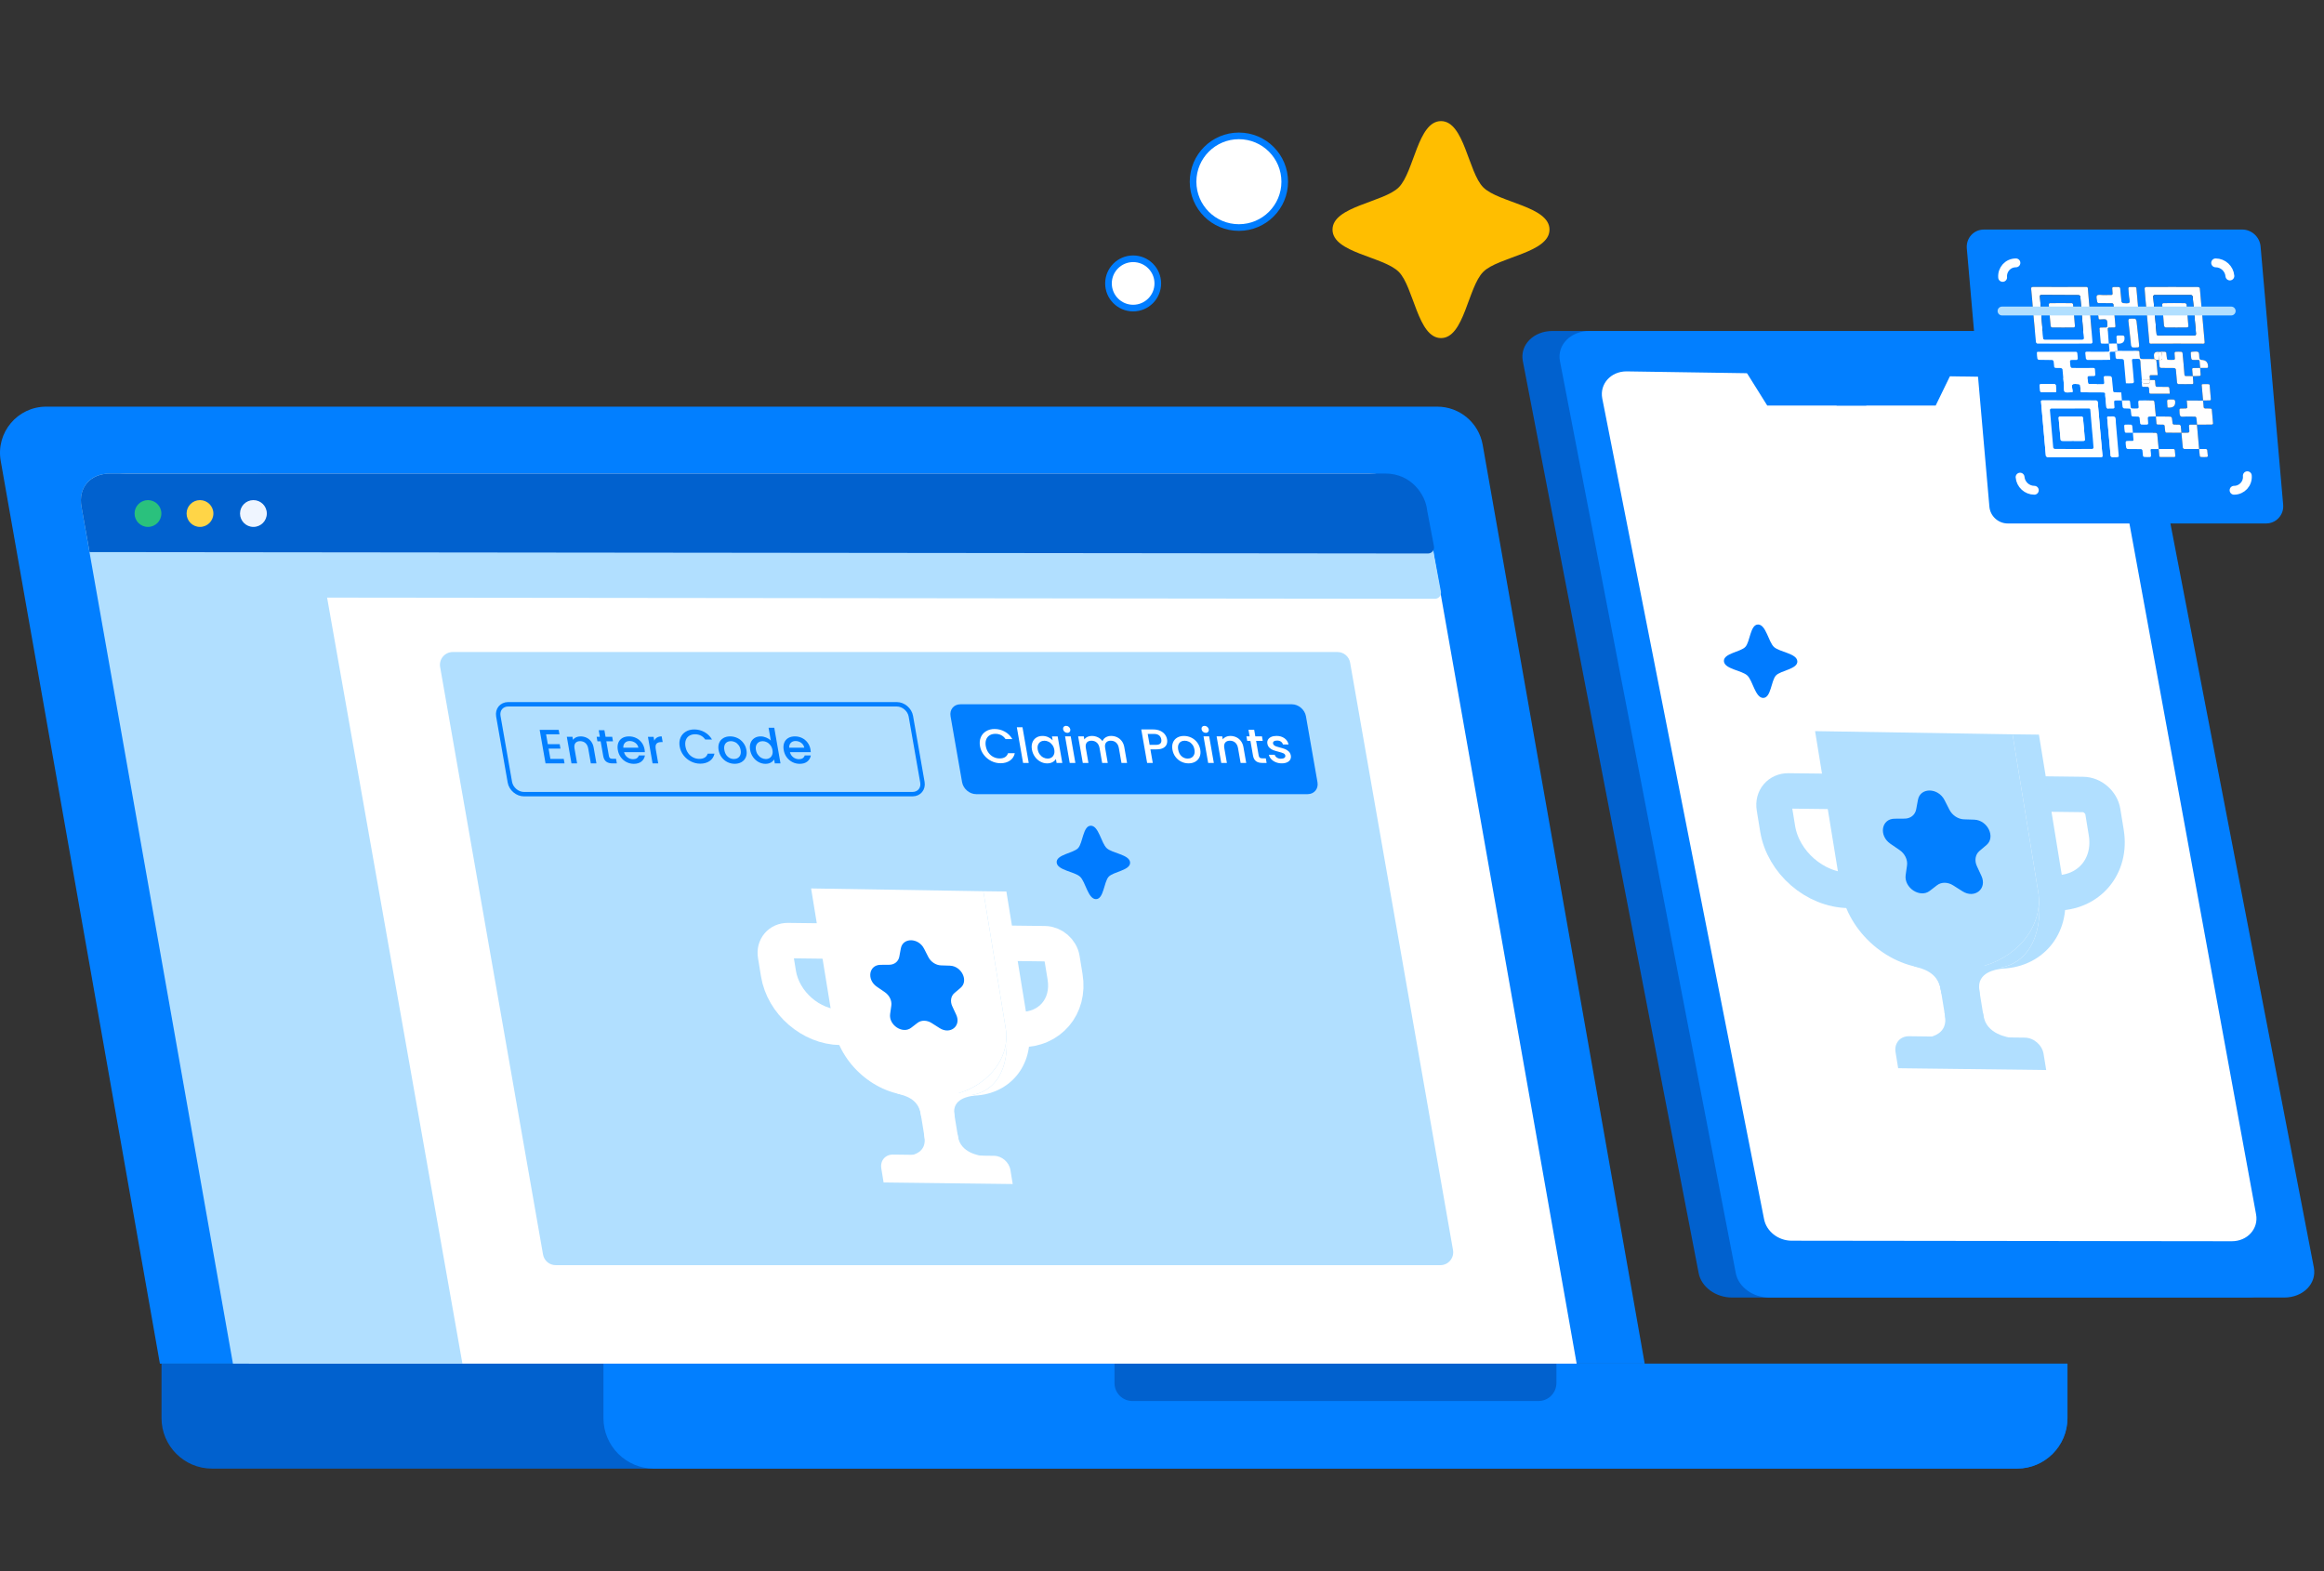 <?xml version="1.0" encoding="UTF-8"?>
<svg id="Layer_1" data-name="Layer 1" xmlns="http://www.w3.org/2000/svg" xmlns:xlink="http://www.w3.org/1999/xlink" viewBox="0 0 262.719 177.619">
  <rect x="0" y="0" width="262.719" height="177.619" fill="#333333" stroke="none"/>
  <defs>
    <style>
      .cls-1 {
        clip-path: url(#clippath);
      }

      .cls-2, .cls-3, .cls-4, .cls-5, .cls-6, .cls-7, .cls-8 {
        fill: none;
      }

      .cls-2, .cls-9, .cls-10, .cls-11, .cls-12, .cls-13, .cls-14, .cls-15, .cls-16, .cls-17 {
        stroke-width: 0px;
      }

      .cls-3 {
        stroke: #5a2f12;
        stroke-width: .1px;
      }

      .cls-3, .cls-4, .cls-5 {
        stroke-linecap: round;
      }

      .cls-3, .cls-4, .cls-5, .cls-6, .cls-7, .cls-18, .cls-8 {
        stroke-miterlimit: 10;
      }

      .cls-4, .cls-7 {
        stroke: #b1dfff;
      }

      .cls-5, .cls-6 {
        stroke: #fff;
      }

      .cls-6, .cls-7 {
        stroke-width: 4px;
      }

      .cls-18 {
        stroke: #007dff;
        stroke-width: .75px;
      }

      .cls-18, .cls-12 {
        fill: #fff;
      }

      .cls-9 {
        fill: #2ac17d;
      }

      .cls-10 {
        fill: #b1dfff;
      }

      .cls-11 {
        fill: #0161ce;
      }

      .cls-13 {
        fill: #eff5ff;
      }

      .cls-14 {
        fill: #ffbe00;
      }

      .cls-15 {
        fill: #ffd547;
      }

      .cls-16 {
        fill: #027fff;
      }

      .cls-17 {
        fill: #007bff;
      }

      .cls-8 {
        stroke: #027fff;
        stroke-width: .5px;
      }
    </style>
    <clipPath id="clippath">
      <rect class="cls-2" x="329.491" y="149.05" width="318.906" height="469.437"/>
    </clipPath>
    <clipPath id="clippath-1">
      <rect class="cls-2" x="405.691" y="38.294" width="13.422" height="17.896"/>
    </clipPath>
    <clipPath id="clippath-2">
      <rect class="cls-2" x="207.773" y="-159.28" width="474.151" height="474.151"/>
    </clipPath>
  </defs>
  <path class="cls-11" d="m23.97,154.16h204.04c3.151,0,5.71,2.559,5.71,5.71v6.154H18.26v-6.154c0-3.151,2.559-5.71,5.71-5.71Z" transform="translate(251.979 320.183) rotate(180)"/>
  <path class="cls-16" d="m73.928,154.16h154.082c3.151,0,5.71,2.559,5.71,5.71v6.154H68.218v-6.154c0-3.151,2.559-5.71,5.71-5.71Z" transform="translate(301.937 320.183) rotate(180)"/>
  <path class="cls-11" d="m128.022,154.159h45.893c1.122,0,2.033.911,2.033,2.033v2.19h-49.958v-2.19c0-1.122.911-2.033,2.033-2.033Z" transform="translate(301.937 312.542) rotate(-180)"/>
  <path class="cls-16" d="m18.077,154.16h167.85s-18.316-103.875-18.316-103.875c-.44-2.495-2.608-4.314-5.141-4.314H5.222c-3.246,0-5.705,2.93-5.141,6.127l17.996,102.062Z"/>
  <path class="cls-12" d="m178.235,154.16H28.154L11.034,57.317c-.403-2.188.954-3.784,3.22-3.784h140.602c2.902,0,6.037,2.571,6.553,5.375l16.826,95.252Z"/>
  <path class="cls-10" d="m52.275,154.16h-25.941L9.215,57.317c-.403-2.188.954-3.784,3.22-3.784h16.461c2.902,0,6.037,2.571,6.553,5.375l16.826,95.252Z"/>
  <path class="cls-10" d="m162.216,67.691l-149.457-.16-.898-5.096c-.403-2.188.954-3.784,3.22-3.784h142.378c2.902,0,4.489,2.396,4.664,4.141l.766,4.09c.079.421-.244.809-.672.809Z"/>
  <polygon class="cls-12" points="65.781 108.367 48.908 108.367 46.71 95.585 63.583 95.585 65.781 108.367"/>
  <polygon class="cls-12" points="68.528 124.704 51.655 124.704 49.457 111.922 66.33 111.922 68.528 124.704"/>
  <circle class="cls-12" cx="78.385" cy="121.537" r=".852"/>
  <circle class="cls-12" cx="96.695" cy="124.676" r=".852"/>
  <circle class="cls-12" cx="125.318" cy="121.909" r=".852"/>
  <path class="cls-11" d="m161.426,62.572l-151.301-.16-.91-5.096c-.408-2.188.966-3.784,3.259-3.784h144.135c2.938,0,4.545,2.396,4.721,4.141l.775,4.09c.08.421-.247.809-.68.809Z"/>
  <circle class="cls-15" cx="22.608" cy="58.052" r="1.515"/>
  <circle class="cls-9" cx="16.727" cy="58.052" r="1.515"/>
  <circle class="cls-13" cx="28.648" cy="58.052" r="1.515"/>
  <path class="cls-14" d="m158.124,21.179c1.74-1.74,2.145-7.488,4.776-7.488s3.076,5.788,4.776,7.488c1.74,1.74,7.488,2.145,7.488,4.776,0,2.631-5.788,3.076-7.488,4.776-1.74,1.74-2.145,7.488-4.776,7.488s-3.076-5.788-4.776-7.488c-1.74-1.74-7.488-2.145-7.488-4.776s5.788-3.076,7.488-4.776Z"/>
  <circle class="cls-18" cx="140.052" cy="20.542" r="5.181"/>
  <circle class="cls-18" cx="128.097" cy="32.041" r="2.787"/>
  <path class="cls-3" d="m231.214,31.811c-.315.193-1.269.097-1.585-.271"/>
  <g>
    <path class="cls-16" d="m209.812,80.506c.086,1.235,2.797,1.425,3.672,2.242.854.798,1.253,3.515,2.488,3.515s1.236-2.698,1.996-3.515c.742-.798,3.444-1.007,3.358-2.242s-2.797-1.425-3.672-2.242c-.854-.798-1.253-3.515-2.488-3.515s-1.236,2.698-1.996,3.515c-.742.798-3.444,1.007-3.358,2.242Z"/>
    <path class="cls-11" d="m195.803,146.684h58.225c2.139,0,3.696-1.585,3.345-3.404l-19.877-103.103c-.302-1.569-1.932-2.76-3.776-2.76h-58.225c-2.139,0-3.696,1.585-3.345,3.404l19.877,103.103c.302,1.569,1.932,2.76,3.776,2.76Z"/>
    <path class="cls-16" d="m200,146.684h58.225c2.139,0,3.696-1.585,3.345-3.404l-19.877-103.103c-.302-1.569-1.932-2.76-3.776-2.76h-58.225c-2.139,0-3.696,1.585-3.345,3.404l19.877,103.103c.302,1.569,1.932,2.76,3.776,2.76Z"/>
    <path class="cls-12" d="m202.541,140.259l49.76.06c1.762,0,3.038-1.415,2.74-3.039l-16.875-92.054c-.257-1.401-1.605-2.464-3.125-2.464l-51.175-.779c-1.762,0-3.038,1.415-2.74,3.039l18.29,92.773c.257,1.401,1.605,2.464,3.125,2.464Z"/>
    <polyline class="cls-10" points="218.906 108.868 220.364 117.822 224.716 117.875 223.22 108.685 218.906 108.868"/>
    <path class="cls-7" d="m232.316,100.942h0c3.817.046,6.409-3.004,5.789-6.813l-.387-2.377c-.172-1.058-1.171-1.925-2.231-1.938l-4.993-.061"/>
    <path class="cls-7" d="m208.989,100.658h0c-3.817-.046-7.415-3.172-8.035-6.981l-.387-2.377c-.172-1.058.547-1.905,1.607-1.892l4.993.061"/>
    <g>
      <path class="cls-10" d="m205.187,82.651l2.902,17.818c.803,4.932,5.462,8.98,10.405,9.04l3.34.041c.401.005,2.932-.009,3.236-.049l-2.182-.026c4.01-.483,7.742-3.764,7.603-7.89.001-.266-.05-.577-.093-.844l-2.887-17.729-22.323-.36h0Z"/>
      <path class="cls-10" d="m214.284,118.94l.296,1.818,16.735.203-.296-1.818c-.165-1.01-1.106-1.828-2.118-1.84l-13.091-.159c-1.012-.012-1.69.786-1.526,1.796h-0Z"/>
      <path class="cls-10" d="m222.887,109.473l2.182.026c4.127-.039,5.842-3.699,5.421-7.916.139,4.126-3.593,7.407-7.603,7.89Z"/>
      <path class="cls-10" d="m225.069,109.5l.801.01c4.943.06,8.299-3.89,7.496-8.822l-2.873-17.64-2.983-.036,2.887,17.729c.043.267.094.578.093.844.42,4.218-1.294,7.878-5.421,7.916h0Z"/>
    </g>
    <path class="cls-16" d="m219.822,90.451c-.727-1.427-2.741-1.452-3.004-.036l-.201,1.08c-.116.624-.633,1.042-1.296,1.048l-1.147.009c-1.502.012-1.813,1.916-.464,2.84l1.03.705c.595.407.931,1.098.842,1.731l-.154,1.095c-.202,1.435,1.62,2.636,2.717,1.792l.838-.645c.484-.372,1.209-.364,1.817.022l1.052.668c1.377.874,2.814-.287,2.143-1.733l-.512-1.103c-.296-.638-.184-1.323.281-1.717l.804-.683c1.053-.894.12-2.813-1.393-2.862l-1.155-.037c-.667-.022-1.323-.454-1.643-1.083l-.554-1.089h-0Z"/>
    <path class="cls-10" d="m217.51,109.444s1.55.371,1.891,2.466c.341,2.095.664-3.023.664-3.023l-2.556.558Z"/>
    <path class="cls-10" d="m226.255,109.506c-.537.09-2.837.361-2.496,2.456.341,2.095-1.654-3.051-1.654-3.051,0,0,4.845.479,4.15.595Z"/>
    <path class="cls-10" d="m216.448,109.258c.747.235,2.612.556,2.954,2.651.341,2.095.664-3.023.664-3.023,0,0-4.345.144-3.618.372Z"/>
    <path class="cls-10" d="m227.535,117.364c-.569-.103-2.967-.432-3.308-2.527s-.664,3.023-.664,3.023c0,0,4.707-.363,3.972-.497Z"/>
    <path class="cls-10" d="m217.769,117.374c.673-.217,2.441-.495,2.1-2.59-.341-2.095,1.654,3.051,1.654,3.051,0,0-4.409-.25-3.754-.462Z"/>
    <polygon class="cls-16" points="196.662 40.862 199.778 45.843 210.981 45.843 209.974 40.862 196.662 40.862"/>
    <polygon class="cls-16" points="221.243 40.862 218.823 45.843 207.621 45.843 207.931 40.862 221.243 40.862"/>
    <path class="cls-17" d="m194.882,74.749c.062.89,2.017,1.027,2.647,1.616.616.575.903,2.534,1.793,2.534s.891-1.945,1.439-2.534c.535-.575,2.483-.726,2.421-1.616-.062-.89-2.017-1.027-2.647-1.616-.616-.575-.903-2.534-1.793-2.534s-.891,1.945-1.439,2.534c-.535.575-2.483.726-2.421,1.616Z"/>
  </g>
  <g>
    <g>
      <path class="cls-16" d="m243.713,47.078c-.256.011-.523,0-.778.021-.053,0-.136.085-.134.139.007.213.036.427.044.64.002.043-.06.117-.103.117-.224.011-.437.021-.662,0-.053,0-.142-.085-.143-.128-.039-.213-.037-.438-.065-.651-.012-.043-.1-.117-.143-.117-.214-.021-.427,0-.652-.021-.043,0-.131-.075-.132-.117-.04-.224-.037-.438-.076-.651-.002-.043-.079-.117-.121-.117-.214-.021-.416,0-.62-.021-.064,0-.163-.096-.176-.16-.041-.245-.049-.491-.079-.736-.256,0-.513-.011-.768,0-.043,0-.115.075-.113.128-.003.213.037.438.044.662.002.043-.071.107-.103.117-.224.011-.459.011-.683,0-.043-.011-.131-.085-.133-.128-.05-.523-.089-1.035-.15-1.558-.002-.053-.101-.139-.154-.139-.811-.011-1.622-.011-2.433-.011-.128,0-.172-.043-.177-.171-.007-.203-.025-.416-.054-.63-.012-.043-.088-.085-.132-.117h-.011c-.245,0-.59-.085-.724.043-.114.107-.016.459.014.704.016.149-.026.181-.154.171-.257-.011-.574.075-.728-.053-.132-.107-.069-.459-.088-.694-.064-.619-.107-1.227-.171-1.846-.013-.053-.112-.139-.165-.149-.214-.011-.427,0-.641-.011-.043,0-.12-.075-.132-.117-.029-.213-.025-.427-.065-.63-.013-.064-.112-.149-.165-.149-.502-.011-1.003-.011-1.516-.021-.053,0-.142-.085-.154-.139-.04-.224-.048-.448-.055-.662-.012-.043.05-.107.092-.107h4.354c.032,0,.12.085.122.128.029.213.047.438.055.662.002.043-.071.117-.113.128-.213.011-.438-.011-.65.011-.043,0-.115.075-.113.117.007.213.015.427.054.63.013.053.112.149.155.149.811.011,1.612.011,2.412,0,.139,0,.194.043.198.181.007.203.035.406.042.598.002.053-.07.128-.123.139-.202.011-.416-.011-.629.011-.053,0-.125.075-.124.117.008.224.026.448.055.672.002.043.078.107.121.107.534.011,1.067.011,1.601,0,.043,0,.104-.075.103-.117-.008-.224-.048-.448-.055-.672-.002-.043.071-.107.103-.117.224-.011.437-.011.651.011.053,0,.153.096.165.149.05.512.089,1.035.15,1.547.002.043.079.117.132.117.257.021.524.021.78.021.021.299.053.608.075.918h.822c.032,0,.099.075.1.117.029.213.037.438.076.662.002.043.079.117.121.117.225.011.438.021.662,0,.043,0,.115-.075.113-.128-.007-.203-.046-.416-.043-.63-.002-.053.081-.139.134-.139.512-.011,1.024-.011,1.537,0,.053,0,.152.085.154.139.062.555.113,1.11.165,1.665Zm5.337-1.803c-.053-.598-.105-1.184-.158-1.771-.001-.032.051-.075.083-.075.245-.011.48-.011.715,0,.032,0,.098.053.099.085.051.544.102,1.088.142,1.633.002.043-.06.117-.103.117-.256.011-.522.011-.779.011Zm-11.61-10.116h1.558c-.019-.245-.039-.501-.069-.758-.012-.043-.101-.128-.154-.128-.523-.011-1.035,0-1.558-.011-.043,0-.131-.085-.133-.128-.03-.256-.149-.598-.025-.726.113-.139.468-.053.713-.053.309-.011.619,0,.928-.011.053,0,.125-.085.124-.128-.007-.213-.037-.438-.044-.651-.002-.043.06-.117.103-.117.224-.011.437-.011.662,0,.043,0,.131.085.133.128.06.512.089,1.014.149,1.526.013.053.112.149.166.16.245,0,.579.075.713-.043.113-.117-.005-.459-.025-.704-.021-.309-.064-.619-.075-.928-.002-.053.07-.139.123-.139.213-.011.448-.011.672,0,.032,0,.109.064.11.107.083.843.155,1.686.227,2.529.001.021-.019.053-.04.075-.01.011-.031.021-.042.021-.885.011-1.771,0-2.657,0h-.011l0.0.011c.052.576.115,1.152.156,1.729.001.032-.071.096-.125.096-.213.011-.427,0-.64.011-.042.011-.114.085-.113.128.03.566.082,1.12.123,1.686-.277,0-.544.011-.811,0-.032,0-.098-.064-.099-.096-.051-.544-.102-1.078-.142-1.622-.001-.032.071-.096.103-.096.224-.011.438,0,.65-.011.053,0,.136-.085.134-.139-.009-.245.044-.587-.1-.715-.133-.128-.461-.053-.706-.053-.149.011-.182-.032-.187-.171-.009-.245-.127-.576-.014-.715.041-.043.126-.064.222-.064Zm11.29,6.434c-.03-.245-.06-.491-.068-.736-.015-.139-.07-.181-.198-.171-.202.011-.405.011-.608,0-.043-.011-.131-.085-.133-.128-.04-.224-.058-.448-.066-.672-.002-.043.071-.117.113-.117.256,0,.584-.085.748.043.132.107.07.469.121.715.002.053.1.107.155.16h.043q.8,0,.775.811c.002.043-.061.096-.093.096-.266.011-.523,0-.79,0Zm-.363,6.413c-.02-.256-.04-.523-.081-.779-.002-.053-.09-.128-.133-.128-.321-.011-.641-.011-.961-.011-.245,0-.595.075-.695-.043-.144-.16-.102-.48-.122-.736-.002-.043.07-.128.124-.128.213-.011.427.011.64-.011.053,0,.125-.085.124-.128-.009-.256-.039-.512-.059-.768.619,0,1.227,0,1.846.011.02.267.039.512.07.779.001.032.089.107.132.107.214.011.438,0,.651.011.043,0,.131.075.132.117.051.533.101,1.056.14,1.579.002.043-.081.117-.124.117-.565.011-1.12.011-1.686.011Zm-5.698-12.847c-.094-.854-.166-1.697-.228-2.55-.002-.053.08-.16.133-.16,1.984-.011,3.969-.011,5.944,0,.053,0,.163.096.165.149.083.854.155,1.707.228,2.561.105,1.163.209,2.316.313,3.479.016.16-.014.213-.174.213-1.974-.011-3.938-.011-5.912,0-.128,0-.162-.043-.166-.171l-.266-3.041c-.016-.16-.033-.32-.038-.48Zm-4.268,3.681c.309,0,.608,0,.907-.011-.02-.256-.039-.512-.048-.768-.002-.043.07-.128.124-.128.213-.011.416-.011.63,0,.053,0,.141.075.143.117q.124.8-.655.8c-.064,0-.128-.011-.193-.021.031.277.062.555.082.832.768,0,1.526.011,2.294,0,.128,0,.172.043.177.171.007.203.025.406.053.608.012.043.101.128.154.139.491.011.992,0,1.484.011-.024-.064-.038-.171-.055-.352q-.038-.469.432-.469c.053,0,.096,0,.139.011h.011q.01-.011.021-.011c.224-.011.448-.011.662,0,.043,0,.131.075.132.117.029.224.037.438.076.662.002.053.079.128.133.128.214.021.438.011.662,0,.043,0,.104-.075.103-.117-.007-.213-.036-.427-.044-.651-.002-.043.07-.128.123-.139.213-.011.426-.011.651,0,.043.011.131.085.133.139.082.811.153,1.622.213,2.433.015.128.049.171.187.171.256-.011.513.011.758.011-.02-.267-.051-.533-.071-.811-.001-.032.06-.107.103-.107.266-.011.522-.011.8-.011.031.267.05.523.059.779.002.053-.07.128-.113.128-.255.021-.522.011-.778.021.02.256.05.523.059.79.002.043-.05.107-.092.107-.533.011-1.077.011-1.622,0-.032,0-.11-.085-.122-.128-.05-.512-.089-1.024-.139-1.537-.013-.053-.112-.139-.165-.149-.502-.011-1.003,0-1.505-.011-.064,0-.163-.085-.165-.139-.03-.256-.05-.512-.08-.768h-.064c-.107,0-.192,0-.257-.011.022.021.034.043.034.053.062.566.103,1.131.155,1.686-.277,0-.545-.011-.822,0-.032,0-.094.064-.092.107.016.149.032.299.037.438h.512c.021,0,.066.064.067.096.017.181.024.373.051.555.012.043.089.117.132.117.427.011.864,0,1.302.011.043,0,.109.064.121.107.029.224.037.438.055.662h.011l-.01.011-0-.011h-2.123c-.139,0-.193-.021-.198-.171.005-.16-.011-.331-.038-.491-.012-.043-.078-.107-.121-.107-.192-.011-.373,0-.555-.011-.032,0-.098-.043-.099-.075-.029-.224-.037-.459-.056-.683h.032c-.051-.555-.092-1.11-.143-1.654-.03-.245.023-.576-.11-.694s-.449-.021-.695-.043c-.15-.011-.169.053-.164.192.081.8.152,1.601.212,2.401.002.053-.08.149-.134.149-.255.021-.512.011-.768.011-.073-.864-.146-1.729-.229-2.593-.002-.053-.112-.139-.165-.149-.203-.021-.416,0-.619-.011-.053,0-.131-.085-.143-.128-.029-.235-.048-.459-.067-.694-.17.011-.331,0-.501.011-.042.011-.104.075-.103.107.009.267.04.533.049.8-.309,0-.608.011-.917.011h-1.675c-.054-.011-.142-.096-.155-.149-.028-.192-.035-.384-.063-.576-.016-.149.014-.203.174-.203.811.011,1.622.011,2.433,0,.043,0,.125-.085.124-.128-.02-.267-.051-.533-.07-.79Zm9.955,9.166c.085.918.171,1.835.245,2.753h.8c.043.011.12.075.121.117.029.224.048.448.066.672.002.043-.071.117-.113.117-.224.011-.448.011-.672,0-.043-.011-.12-.075-.121-.117-.041-.267-.05-.523-.081-.79h-1.686c-.054-.011-.153-.096-.155-.149-.062-.566-.103-1.12-.155-1.686-.566,0-1.131,0-1.708-.011-.043,0-.12-.075-.122-.128-.039-.213-.047-.438-.076-.662-.002-.043-.089-.107-.132-.117-.225-.011-.438,0-.662-.011-.043,0-.119-.053-.12-.085-.031-.277-.051-.544-.071-.822.555,0,1.109-.011,1.654.011.053,0,.153.096.165.149.039.203.036.416.075.619.002.053.09.128.133.128.214.011.427,0,.641.011.043.011.142.085.144.139.041.256.05.523.081.779h.384c.128,0,.256,0,.373-.011.064,0,.135-.096.134-.149.003-.213-.036-.427-.044-.64-.002-.043.071-.117.103-.117.266-.011.533,0,.8,0Zm-18.524-12.847c-.061-.822-.132-1.643-.214-2.476-.018-.203.045-.245.237-.245,1.996.011,3.98,0,5.976,0,.139,0,.182.032.198.181.061.843.144,1.697.216,2.54.017.171.033.331.05.501.078,1.014.177,2.017.255,3.03.002.053-.091.149-.134.149-2.038.011-4.065.011-6.104,0-.043,0-.153-.107-.155-.16-.105-1.174-.21-2.348-.325-3.521Zm-5.55-9.209c-1.163,0-2.036.971-1.943,2.123l2.554,29.205c.09,1.067,1.005,1.899,2.072,1.899h29.195c1.152,0,2.037-.96,1.943-2.113l-2.554-29.205c-.09-1.067-1.006-1.91-2.073-1.91h-29.195Zm6.357,18.289c-.029-.235-.048-.469-.067-.704-.002-.043.06-.107.103-.107.533-.011,1.067-.011,1.601,0,.043,0,.109.064.121.107.029.235.048.469.056.694.002.043-.06.107-.103.107-.266.011-.544.011-.811.011-.256,0-.512,0-.769-.011-.043,0-.13-.064-.131-.096Zm.095,1.184c-.015-.128.026-.16.154-.16,2.027,0,4.055,0,6.083.011.053,0,.163.096.165.149.099,1.014.178,2.038.266,3.052s.177,2.017.276,3.03c.004.128-.026.16-.154.16h-6.082c-.053,0-.163-.096-.165-.139-.188-2.038-.366-4.066-.543-6.104Zm7.48,1.846c-.016-.149.025-.203.186-.181.235.011.552-.075.685.053.132.107.079.438.109.672.107,1.227.214,2.454.32,3.671.016.149-.015.192-.164.181-.203-.011-.405.011-.608,0-.054-.011-.142-.085-.144-.139-.068-.715-.124-1.43-.192-2.145-.067-.704-.124-1.409-.191-2.113Zm1.985,1.547c-.04-.235-.059-.469-.067-.704-.002-.043.06-.107.103-.107.224-.011.448-.011.672,0,.043,0,.12.075.132.117.031.267.051.533.081.8h2.604c.043.011.142.096.144.149.062.566.114,1.131.166,1.686h1.707c.032,0,.109.075.11.107.029.235.048.459.067.694.001.032-.06.107-.103.107h-1.611c-.032,0-.098-.053-.099-.085-.031-.277-.051-.544-.071-.822h-.758c-.139-.011-.18.043-.154.181.028.203.046.406.043.608.002.043-.06.107-.092.117-.224.011-.448.011-.683-.011-.043,0-.131-.075-.132-.117-.029-.213-.036-.427-.065-.64-.013-.053-.101-.128-.143-.128-.513-.011-1.024,0-1.526-.011-.064-.011-.164-.107-.166-.16-.039-.203-.057-.416-.064-.619.009-.053.081-.128.124-.128.202-.021.405-.021.597-.011.15.011.18-.043.164-.181-.03-.245-.038-.491-.058-.736h-.811c-.043-.011-.109-.075-.11-.107Zm.716-9.764c-.107-.928-.214-1.857-.31-2.785-.003-.085.056-.224.109-.235.213-.021.437-.021.662,0,.043.011.133.149.147.235.059.459.107.928.155,1.387.048.469.107.939.145,1.398.013.075-.046.213-.089.213-.223.021-.447.021-.672,0-.043,0-.133-.139-.146-.213Zm4.118,7.011c-.02-.256-.05-.512-.048-.768-.002-.043.071-.117.124-.128.202-.011.416-.011.63,0,.043,0,.131.075.143.128q.124.79-.666.79c-.064,0-.128-.011-.182-.021Z"/>
      <path class="cls-12" d="m229.854,32.438c-.192,0-.255.043-.237.245.082.832.154,1.654.214,2.476h.907c-.04-.533-.08-1.067-.131-1.601-.016-.149.014-.213.163-.213,1.409.011,2.817.011,4.237.021.053,0,.164.107.166.171.04.544.091,1.088.131,1.622h.939c-.072-.843-.155-1.697-.216-2.54-.016-.149-.06-.181-.198-.181-1.995,0-3.98.011-5.976,0Z"/>
      <path class="cls-12" d="m230.738,35.159h-.907c.116,1.174.221,2.348.325,3.521.002.053.112.16.155.16,2.038.011,4.066.011,6.104,0,.043,0,.135-.096.134-.149-.078-1.014-.177-2.017-.255-3.03-.017-.171-.033-.331-.05-.501h-.939c.078,1.003.155,2.006.244,3.009.017.171-.035.213-.185.213h-4.204c-.128,0-.183-.043-.188-.192-.059-.779-.118-1.558-.188-2.326-.019-.235-.038-.469-.046-.704Z"/>
      <path class="cls-12" d="m230.355,39.769c-.043,0-.104.064-.092.107.007.213.015.438.055.662.013.053.101.139.154.139.513.011,1.014.011,1.516.021.053,0,.152.085.165.149.039.203.036.416.065.63.012.043.089.117.132.117.214.011.427,0,.641.011.054.011.153.096.165.149.064.619.107,1.227.171,1.846.019.235-.044.587.088.694.154.128.471.043.728.053.128.011.17-.021.154-.171-.03-.245-.128-.598-.014-.704.134-.128.479-.043.724-.043h.011c.044.032.12.075.132.117.029.213.047.427.054.63.004.128.049.171.177.171.811,0,1.622,0,2.433.011.053,0,.152.085.154.139.061.523.1,1.035.15,1.558.002.043.089.117.133.128.225.011.459.011.683,0,.032-.011.104-.075.103-.117-.008-.224-.048-.448-.044-.662-.002-.053.07-.128.113-.128.256-.011.512,0,.768,0-.021-.309-.054-.619-.075-.918-.256,0-.523,0-.78-.021-.053,0-.131-.075-.132-.117-.06-.512-.1-1.035-.15-1.547-.013-.053-.112-.149-.165-.149-.214-.021-.428-.021-.651-.011-.032.011-.104.075-.103.117.008.224.048.448.055.672.002.043-.06.117-.103.117-.533.011-1.067.011-1.601,0-.043,0-.12-.064-.121-.107-.029-.224-.048-.448-.055-.672-.002-.043.071-.117.124-.117.213-.021.427,0,.629-.011.053-.011.125-.085.123-.139-.007-.192-.035-.395-.042-.598-.005-.139-.06-.181-.198-.181-.8.011-1.6.011-2.412,0-.043,0-.142-.096-.155-.149-.039-.203-.046-.416-.054-.63-.002-.043.071-.117.113-.117.213-.021.438,0,.65-.011.042-.011.114-.085.113-.128-.008-.224-.026-.448-.055-.662-.002-.043-.09-.128-.122-.128h-4.354Z"/>
      <path class="cls-12" d="m230.571,43.536c.019.235.038.469.067.704.001.032.089.096.131.096.257.011.513.011.769.011.267,0,.544,0,.811-.011.043,0,.104-.064.103-.107-.008-.224-.027-.459-.056-.694-.012-.043-.078-.107-.121-.107-.534-.011-1.067-.011-1.601,0-.043,0-.104.064-.103.107Z"/>
      <path class="cls-12" d="m230.888,45.264c-.128,0-.17.032-.154.16.178,2.038.355,4.066.543,6.104.002.043.112.139.165.139h6.082c.128,0,.159-.032.154-.16-.099-1.014-.188-2.017-.276-3.03s-.167-2.038-.266-3.052c-.002-.053-.112-.149-.165-.149-2.028-.011-4.055-.011-6.083-.011Zm1.221,5.325c-.134-1.409-.259-2.828-.372-4.247-.002-.053.08-.149.134-.149,1.419-.011,2.827-.011,4.247-.011.128,0,.182.032.187.171.057.704.124,1.409.18,2.113.068.715.135,1.419.181,2.134.002.053-.08.149-.144.149-1.408.011-2.827.011-4.236,0-.064,0-.174-.107-.176-.16Z"/>
      <path class="cls-16" d="m230.771,33.345c-.149,0-.179.064-.163.213.051.533.09,1.067.131,1.601h.928c-.019-.245-.039-.501-.058-.758-.002-.043.07-.128.113-.128.832-.011,1.664-.011,2.486,0,.053,0,.141.075.143.128.03.245.05.501.069.758h.886c-.04-.533-.091-1.078-.131-1.622-.002-.064-.113-.171-.166-.171-1.42-.011-2.828-.011-4.237-.021Z"/>
      <path class="cls-16" d="m230.738,35.159c.008.235.027.469.046.704.07.768.129,1.547.188,2.326.005.149.06.192.188.192h4.204c.149,0,.201-.043.185-.213-.088-1.003-.166-2.006-.244-3.009h-.886c.052.576.104,1.152.146,1.729.002.043-.07.128-.124.128-.821.011-1.643.011-2.465,0-.053,0-.152-.085-.154-.139-.046-.416-.082-.832-.118-1.248-.016-.16-.032-.309-.038-.469h-.928Z"/>
      <path class="cls-16" d="m231.736,46.342c.114,1.419.238,2.838.372,4.247.002.053.112.16.176.16,1.409.011,2.828.011,4.236,0,.064,0,.146-.096.144-.149-.046-.715-.114-1.419-.181-2.134-.057-.704-.124-1.409-.18-2.113-.005-.139-.059-.171-.187-.171-1.419,0-2.828,0-4.247.011-.053,0-.135.096-.134.149Zm1.206,3.361c-.082-.822-.154-1.654-.225-2.486-.002-.043.07-.128.124-.128h2.497c.043,0,.131.085.133.128.082.832.154,1.675.215,2.508.012.043-.071.117-.113.117-.416.011-.832,0-1.248,0-.406,0-.821.011-1.238,0-.053,0-.142-.085-.144-.139Z"/>
      <path class="cls-12" d="m231.608,34.402c.02.256.039.512.058.758h2.753c-.02-.256-.039-.512-.069-.758-.002-.053-.09-.128-.143-.128-.822-.011-1.654-.011-2.486,0-.043,0-.114.085-.113.128Z"/>
      <path class="cls-12" d="m231.667,35.159c.006.16.021.309.038.469.036.416.072.832.118,1.248.002.053.101.139.154.139.822.011,1.644.011,2.465,0,.053,0,.125-.085.124-.128-.041-.576-.093-1.152-.146-1.729h-2.753Z"/>
      <path class="cls-12" d="m232.716,47.217c.072.832.143,1.665.225,2.486.002.053.09.139.144.139.416.011.832,0,1.238,0,.416,0,.833.011,1.248,0,.043,0,.125-.075.113-.117-.061-.832-.133-1.675-.215-2.508-.002-.043-.09-.128-.133-.128h-2.497c-.053,0-.125.085-.124.128Z"/>
      <path class="cls-12" d="m239.09,39.662h.299c-.02-.277-.051-.555-.082-.832-.298.011-.597.011-.907.011.02.256.05.523.07.79.002.043-.081.128-.124.128-.811.011-1.622.011-2.433,0-.16,0-.19.053-.174.203.028.192.035.384.063.576.013.053.101.139.155.149h1.675c.309,0,.608-.011.917-.011-.009-.267-.04-.533-.049-.8-.001-.032.061-.096.103-.107.17-.011.331,0,.501-.011-.001-.032-.013-.064-.014-.096Z"/>
      <path class="cls-12" d="m237.058,33.409c-.124.128-.005.469.025.726.002.043.09.128.133.128.523.011,1.035,0,1.558.011.053,0,.142.085.154.128.03.256.05.512.069.758h2.7c.021-.021.041-.053.04-.075-.072-.843-.144-1.686-.227-2.529-.002-.043-.078-.107-.11-.107-.225-.011-.459-.011-.672,0-.053,0-.125.085-.123.139.011.309.054.619.075.928.019.245.138.587.025.704-.135.117-.468.043-.713.043-.054-.011-.153-.107-.166-.16-.06-.512-.089-1.014-.149-1.526-.002-.043-.09-.128-.133-.128-.225-.011-.438-.011-.662,0-.043,0-.104.075-.103.117.007.213.037.438.044.651.002.043-.07.128-.124.128-.309.011-.619,0-.928.011-.245,0-.601-.085-.713.053Z"/>
      <path class="cls-12" d="m237.218,35.223c-.113.139.006.469.014.715.005.139.038.181.187.171.245,0,.574-.075.706.053.143.128.091.469.1.715.002.053-.081.139-.134.139-.213.011-.427,0-.65.011-.032,0-.104.064-.103.096.04.544.091,1.078.142,1.622.001.032.067.096.099.096.267.011.533,0,.811,0-.041-.566-.092-1.12-.123-1.686-.002-.043.071-.117.113-.128.213-.011.427,0,.64-.011.053,0,.126-.064.125-.096-.041-.576-.104-1.152-.156-1.729-.363,0-.715-.011-1.078,0-.139,0-.321-.032-.471-.032-.096,0-.181.021-.222.064Z"/>
      <path class="cls-14" d="m238.997,35.159h-1.558c.149,0,.332.032.471.032.362-.011.715,0,1.078,0l-0-.011h.011l-.001-.021Z"/>
      <path class="cls-12" d="m238.399,47.089c-.161-.021-.202.032-.186.181.067.704.124,1.409.191,2.113.068.715.124,1.43.192,2.145.002.053.09.128.144.139.203.011.405-.011.608,0,.15.011.18-.032.164-.181-.106-1.216-.213-2.444-.32-3.671-.029-.235.023-.566-.109-.672-.133-.128-.45-.043-.685-.053Z"/>
      <path class="cls-12" d="m239.09,39.662c.001.032.013.064.014.096h.171c.043,0,.116-.053.115-.075l-.001-.021h-.299Z"/>
      <path class="cls-12" d="m239.104,39.758c.019.235.037.459.067.694.012.043.09.128.143.128.203.011.416-.011.619.011.054.011.163.096.165.149.084.864.156,1.729.229,2.593.256,0,.513.011.768-.011.053,0,.135-.096.134-.149-.06-.8-.131-1.601-.212-2.401-.005-.139.014-.203.164-.192.246.021.563-.075.695.043s.08.448.11.694c.051.544.092,1.099.143,1.654.299,0,.608,0,.917-.011-.005-.139-.021-.288-.037-.438-.002-.043.06-.107.092-.107.277-.011.544,0,.822,0-.051-.555-.092-1.12-.155-1.686-0-.011-.012-.032-.034-.053-.096-.011-.14-.032-.174-.085h-.011c-.491-.011-.992,0-1.484-.011-.054-.011-.142-.096-.154-.139-.028-.203-.046-.406-.053-.608-.004-.128-.049-.171-.177-.171-.768.011-1.526,0-2.294,0l.001.021c.001.021-.072.075-.115.075h-.171Z"/>
      <path class="cls-12" d="m238.997,35.159l.001.021c.886,0,1.772.011,2.657,0,.011,0,.032-.011.042-.021h-2.7Z"/>
      <path class="cls-12" d="m239.258,38.062c.009.256.029.512.048.768.064.011.129.021.193.021q.779,0,.655-.8c-.002-.043-.089-.117-.143-.117-.214-.011-.416-.011-.63,0-.053,0-.125.085-.124.128Z"/>
      <path class="cls-12" d="m240.428,45.275h-.555c.03.245.038.491.079.736.013.064.112.16.176.16.203.021.406,0,.62.021.043,0,.12.075.121.117.039.213.036.427.076.651.002.043.089.117.132.117.225.021.438,0,.652.021.043,0,.131.075.143.117.029.213.026.438.065.651.002.043.09.128.143.128.225.021.438.011.662,0,.043,0,.104-.075.103-.117-.007-.213-.036-.427-.044-.64-.002-.053.081-.139.134-.139.255-.021.522-.011.778-.021-.051-.555-.103-1.11-.165-1.665-.002-.053-.101-.139-.154-.139-.513-.011-1.025-.011-1.537,0-.053,0-.136.085-.134.139-.003.213.036.427.043.63.002.053-.07.128-.113.128-.223.021-.437.011-.662,0-.043,0-.12-.075-.121-.117-.04-.224-.048-.448-.076-.662-.002-.043-.068-.117-.1-.117h-.267Z"/>
      <path class="cls-12" d="m240.132,48.113c.008.235.027.469.067.704.001.032.067.096.11.107h.811c-.031-.267-.051-.533-.081-.8-.012-.043-.089-.117-.132-.117-.225-.011-.449-.011-.672,0-.043,0-.104.064-.103.107Z"/>
      <path class="cls-12" d="m240.293,49.981c.007.203.025.416.064.619.002.053.101.149.166.16.502.011,1.014,0,1.526.011.043,0,.131.075.143.128.029.213.036.427.065.64.002.043.089.117.132.117.235.021.46.021.683.011.032-.011.093-.075.092-.117.004-.203-.014-.406-.043-.608-.026-.139.015-.192.154-.181h.758c-.051-.555-.103-1.12-.166-1.686-.002-.053-.101-.139-.144-.149h-2.604c.019.245.028.491.058.736.015.139-.015.192-.164.181-.192-.011-.395-.011-.597.011-.043,0-.115.075-.124.128Z"/>
      <path class="cls-12" d="m240.605,36.269c.096.928.203,1.857.31,2.785.013.075.103.213.146.213.225.021.449.021.672,0,.043,0,.102-.139.089-.213-.037-.459-.096-.928-.145-1.398-.048-.459-.096-.928-.155-1.387-.014-.085-.104-.224-.147-.235-.225-.021-.449-.021-.662,0-.053.011-.112.149-.109.235Z"/>
      <path class="cls-12" d="m242.129,42.97h-.032c.018.224.027.459.056.683.001.032.067.075.099.075.182.011.363,0,.555.011.043,0,.109.064.121.107.027.16.043.331.038.491.005.149.059.171.198.171h2.123c-.018-.224-.026-.438-.055-.662-.012-.043-.078-.107-.121-.107-.438-.011-.875,0-1.302-.011-.043,0-.12-.075-.132-.117-.028-.181-.034-.373-.051-.555-.001-.032-.046-.096-.067-.096h-.512c.014.085.016.16.019.235.002.053-.07.128-.113.128-.213.011-.437.011-.662,0-.043,0-.131-.085-.143-.128-.003-.075-.016-.149-.018-.224Z"/>
      <path class="cls-12" d="m242.129,42.97c.003.075.016.149.018.224.012.043.101.128.143.128.225.011.449.011.662,0,.043,0,.115-.075.113-.128-.003-.075-.005-.149-.019-.235-.309.011-.619.011-.917.011Z"/>
      <path class="cls-12" d="m242.44,32.609c.062.854.134,1.697.228,2.55h.896c-.062-.555-.103-1.11-.154-1.665-.002-.043.081-.139.134-.139h4.162c.053,0,.164.107.166.16.051.544.102,1.099.153,1.643h.886c-.072-.854-.145-1.707-.228-2.561-.002-.053-.112-.149-.165-.149-1.974-.011-3.959-.011-5.944,0-.053,0-.135.107-.133.16Z"/>
      <path class="cls-12" d="m242.668,35.159c.006.16.022.32.038.48l.266,3.041c.004.128.038.171.166.171,1.974-.011,3.937-.011,5.912,0,.16,0,.19-.053.174-.213-.105-1.163-.209-2.316-.313-3.479h-.886c.073.875.157,1.739.229,2.604.002.053-.09.16-.133.16-1.397.011-2.785.011-4.183,0-.043,0-.142-.096-.144-.139-.084-.875-.157-1.75-.23-2.625h-.896Z"/>
      <path class="cls-12" d="m243.713,47.089c.02.277.04.544.071.822.001.032.078.085.12.085.225.011.438,0,.662.011.043.011.131.075.132.117.029.224.037.448.076.662.002.053.079.128.122.128.577.011,1.142.011,1.708.011-.03-.256-.04-.523-.081-.779-.002-.053-.101-.128-.144-.139-.214-.011-.427,0-.641-.011-.043,0-.131-.075-.133-.128-.039-.203-.036-.416-.075-.619-.013-.053-.112-.149-.165-.149-.545-.021-1.099-.011-1.654-.011Z"/>
      <path class="cls-12" d="m243.928,39.769q-.469,0-.432.469c.017.181.031.288.055.352h.053c.032,0,.098.043.131.085.064.011.15.011.257.011h.064l-.06-.8c-.001-.032.029-.085.071-.107-.043-.011-.086-.011-.139-.011Z"/>
      <path class="cls-12" d="m243.604,40.59h-.043c.034.053.077.075.174.085-.034-.043-.099-.085-.131-.085Z"/>
      <path class="cls-16" d="m243.41,33.495c.051.555.092,1.11.154,1.665h.928c-.03-.245-.05-.501-.069-.747-.002-.053.081-.139.134-.139.405-.011.821-.011,1.237-.011s.822,0,1.238.011c.043,0,.131.085.143.128.02.256.039.501.069.758h.779c-.051-.544-.102-1.099-.153-1.643-.002-.053-.112-.16-.166-.16h-4.162c-.053,0-.135.096-.134.139Z"/>
      <path class="cls-12" d="m244.033,50.76c.02.277.04.544.071.822.001.032.067.085.099.085h1.611c.043,0,.104-.075.103-.107-.019-.235-.037-.459-.067-.694-.001-.032-.078-.107-.11-.107h-1.707Z"/>
      <path class="cls-16" d="m243.564,35.159c.073.875.146,1.75.23,2.625.002.043.101.139.144.139,1.398.011,2.785.011,4.183,0,.043,0,.135-.107.133-.16-.073-.864-.156-1.729-.229-2.604h-.779c.041.576.093,1.152.145,1.718.002.053-.081.139-.134.139-.811.011-1.632.011-2.454,0-.053,0-.153-.096-.165-.149-.052-.576-.104-1.142-.145-1.707h-.928Z"/>
      <path class="cls-12" d="m243.996,39.886l.06.8c.406,0,.405-.021.368-.469-.035-.395-.037-.438-.346-.438h-.011c-.042.021-.072.075-.071.107Z"/>
      <path class="cls-12" d="m244.056,40.687c.03.256.05.512.08.768.002.053.101.139.165.139.502.011,1.003,0,1.505.011.054.011.153.096.165.149.05.512.089,1.024.139,1.537.012.043.09.128.122.128.545.011,1.089.011,1.622,0,.043,0,.094-.064.092-.107-.009-.267-.04-.533-.059-.79-.245,0-.502-.021-.758-.011-.139,0-.172-.043-.187-.171-.06-.811-.131-1.622-.213-2.433-.002-.053-.09-.128-.133-.139-.225-.011-.438-.011-.651,0-.053.011-.125.096-.123.139.008.224.037.438.044.651.002.043-.06.117-.103.117-.224.011-.447.021-.662,0-.053,0-.131-.075-.133-.128-.04-.224-.047-.438-.076-.662-.002-.043-.089-.117-.132-.117-.214-.011-.438-.011-.662,0q-.011,0-.021.011c.309,0,.311.043.346.438.037.448.038.469-.368.469Z"/>
      <path class="cls-12" d="m244.424,34.412c.019.245.039.501.069.747h2.753c-.03-.256-.05-.501-.069-.758-.012-.043-.101-.128-.143-.128-.416-.011-.822-.011-1.238-.011s-.832,0-1.237.011c-.053,0-.136.085-.134.139Z"/>
      <path class="cls-12" d="m244.493,35.159c.041.566.093,1.131.145,1.707.013.053.112.149.165.149.822.011,1.644.011,2.454,0,.053,0,.136-.085.134-.139-.052-.566-.104-1.142-.145-1.718h-2.753Z"/>
      <path class="cls-12" d="m244.985,45.296c-.002.256.029.512.048.768.054.011.118.021.182.021q.79,0,.666-.79c-.013-.053-.101-.128-.143-.128-.214-.011-.427-.011-.63,0-.053.011-.125.085-.124.128Z"/>
      <polygon class="cls-12" points="245.288 44.507 245.288 44.517 245.298 44.507 245.288 44.507"/>
      <path class="cls-12" d="m246.375,46.31c.02.256-.023.576.122.736.1.117.45.043.695.043.32,0,.64,0,.961.011.043,0,.131.075.133.128.041.256.061.523.081.779.566,0,1.12,0,1.686-.011.043,0,.125-.075.124-.117-.04-.523-.09-1.046-.14-1.579-.002-.043-.089-.117-.132-.117-.214-.011-.438,0-.651-.011-.043,0-.131-.075-.132-.107-.031-.267-.05-.512-.07-.779-.619-.011-1.228-.011-1.846-.011.02.256.05.512.059.768.002.043-.07.128-.124.128-.213.021-.427,0-.64.011-.053,0-.125.085-.124.128Z"/>
      <path class="cls-12" d="m246.989,48.924h-.384c.052.566.092,1.12.155,1.686.002.053.101.139.155.149h1.686c-.075-.918-.16-1.835-.245-2.753-.267,0-.534-.011-.8,0-.032,0-.104.075-.103.117.007.213.047.427.044.64.002.053-.07.149-.134.149-.117.011-.245.011-.373.011Z"/>
      <path class="cls-12" d="m247.656,39.886c.008.224.026.448.066.672.002.043.089.117.133.128.203.011.406.011.608,0,.128-.011.182.032.198.171.009.245.038.491.068.736.267,0,.523.011.79,0,.032,0,.094-.053.093-.096q.025-.811-.775-.811h-.043c-.055-.053-.153-.107-.155-.16-.051-.245.011-.608-.121-.715-.165-.128-.492-.043-.748-.043-.043,0-.115.075-.113.117Z"/>
      <path class="cls-12" d="m247.815,41.711c.02.277.051.544.071.811.256-.011.523,0,.778-.021.043,0,.115-.075.113-.128-.009-.256-.029-.512-.059-.779-.277,0-.533,0-.8.011-.043,0-.104.075-.103.107Z"/>
      <path class="cls-12" d="m249.4,50.76h-.8c.031.267.04.523.081.79.002.043.078.107.121.117.225.011.449.011.672,0,.043,0,.115-.075.113-.117-.018-.224-.037-.448-.066-.672-.002-.043-.078-.107-.121-.117Z"/>
      <path class="cls-12" d="m248.892,43.504c.052.587.105,1.174.158,1.771.256,0,.523,0,.779-.011.043,0,.104-.075.103-.117-.04-.544-.091-1.088-.142-1.633-.001-.032-.067-.085-.099-.085-.235-.011-.47-.011-.715,0-.032,0-.084.043-.083.075Z"/>
    </g>
    <g>
      <polyline class="cls-4" points="252.229 35.159 248.91 35.159 248.025 35.159 247.246 35.159 244.493 35.159 243.564 35.159 242.668 35.159 241.697 35.159 238.997 35.159 237.439 35.159 236.244 35.159 235.305 35.159 234.42 35.159 231.667 35.159 230.738 35.159 229.831 35.159 226.321 35.159"/>
      <path class="cls-5" d="m227.892,29.717c-.896,0-1.575.747-1.501,1.643"/>
      <path class="cls-5" d="m252.08,31.2c-.072-.832-.777-1.483-1.61-1.483"/>
      <path class="cls-5" d="m252.551,55.423c.886,0,1.575-.747,1.501-1.643"/>
      <path class="cls-5" d="m228.362,53.939c.072.832.777,1.483,1.61,1.483"/>
    </g>
  </g>
  <path class="cls-10" d="m162.826,143.023H62.818c-.705,0-1.309-.507-1.43-1.202l-11.632-66.409c-.156-.889.528-1.703,1.43-1.703h100.009c.705,0,1.309.507,1.43,1.202l11.632,66.409c.156.889-.528,1.703-1.43,1.703Z"/>
  <g>
    <polyline class="cls-12" points="103.66 123.304 104.932 131.114 108.728 131.16 107.422 123.144 103.66 123.304"/>
    <path class="cls-6" d="m115.356,116.39h0c3.33.041,5.59-2.62,5.049-5.943l-.338-2.074c-.15-.922-1.022-1.679-1.946-1.691l-4.355-.053"/>
    <path class="cls-6" d="m95.01,116.143h0c-3.33-.041-6.468-2.767-7.009-6.089l-.338-2.074c-.15-.922.477-1.661,1.402-1.65l4.355.053"/>
    <g>
      <path class="cls-12" d="m91.693,100.436l2.531,15.542c.701,4.302,4.764,7.833,9.075,7.885l2.913.035c.349.004,2.557-.008,2.823-.043l-1.903-.023c3.498-.422,6.753-3.283,6.632-6.882.001-.232-.043-.503-.081-.736l-2.518-15.464-19.471-.314h0Z"/>
      <path class="cls-12" d="m99.628,132.089l.258,1.586,14.597.177-.258-1.586c-.143-.881-.965-1.594-1.847-1.605l-11.419-.139c-.883-.011-1.474.685-1.331,1.566h-0Z"/>
      <path class="cls-12" d="m107.132,123.832l1.903.023c3.599-.034,5.095-3.226,4.729-6.905.121,3.599-3.134,6.46-6.632,6.882Z"/>
      <path class="cls-12" d="m109.036,123.855l.699.009c4.311.052,7.239-3.393,6.538-7.695l-2.506-15.387-2.602-.032,2.518,15.464c.038.233.082.504.081.736.366,3.679-1.129,6.872-4.729,6.905h0Z"/>
    </g>
    <path class="cls-16" d="m104.458,107.24c-.634-1.245-2.391-1.266-2.62-.032l-.175.942c-.101.545-.552.909-1.131.914l-1.0.008c-1.31.011-1.582,1.671-.405,2.477l.899.615c.519.355.812.958.735,1.51l-.135.955c-.176,1.251,1.413,2.299,2.37,1.563l.731-.562c.422-.325,1.055-.317,1.585.019l.917.582c1.201.763,2.455-.25,1.87-1.511l-.447-.962c-.258-.556-.161-1.154.245-1.498l.702-.596c.919-.78.104-2.454-1.215-2.497l-1.007-.033c-.582-.019-1.154-.396-1.433-.945l-.484-.95h-0Z"/>
    <path class="cls-12" d="m110.07,123.861c-.469.079-2.475.315-2.178,2.142.298,1.827-1.442-2.662-1.442-2.662,0,0,4.226.418,3.62.519Z"/>
    <path class="cls-12" d="m101.516,123.644c.651.205,2.279.485,2.576,2.313.298,1.827.58-2.637.58-2.637,0,0-3.79.125-3.156.325Z"/>
    <path class="cls-12" d="m111.186,130.715c-.496-.09-2.588-.377-2.885-2.204s-.58,2.637-.58,2.637c0,0,4.106-.316,3.465-.433Z"/>
    <path class="cls-12" d="m102.668,130.724c.587-.19,2.129-.432,1.832-2.259s1.442,2.662,1.442,2.662c0,0-3.846-.218-3.274-.403Z"/>
  </g>
  <path class="cls-17" d="m119.453,97.496c.062.89,2.017,1.027,2.647,1.616.616.575.903,2.534,1.793,2.534s.891-1.945,1.439-2.534c.535-.575,2.483-.726,2.421-1.616-.062-.89-2.017-1.027-2.647-1.616-.616-.575-.903-2.534-1.793-2.534s-.891,1.945-1.439,2.534c-.535.575-2.483.726-2.421,1.616Z"/>
  <path class="cls-8" d="m103.16,89.777h-43.933c-.746,0-1.456-.605-1.587-1.35l-1.305-7.459c-.131-.746.368-1.35,1.114-1.35h43.933c.746,0,1.456.605,1.587,1.35l1.305,7.459c.131.746-.368,1.35-1.114,1.35Z"/>
  <g>
    <path class="cls-16" d="m61.733,83.013l.194,1.11h1.344l.088.507h-1.343l.203,1.16h1.511l.089.508h-2.149l-.663-3.792h2.149l.089.507h-1.512Z"/>
    <path class="cls-16" d="m66.304,83.394c.209.098.385.243.526.435.142.193.237.425.284.697l.31,1.772h-.633l-.293-1.678c-.048-.27-.153-.476-.316-.619-.162-.143-.364-.215-.603-.215-.239,0-.416.072-.53.215-.115.144-.149.35-.102.619l.293,1.678h-.638l-.525-3.003h.638l.06.344c.083-.123.199-.22.35-.289s.316-.103.499-.103c.243,0,.469.049.679.147Z"/>
    <path class="cls-16" d="m68.544,83.802l.291,1.662c.019.113.06.194.124.243.062.048.159.073.289.073h.393l.091.518h-.504c-.288,0-.519-.065-.695-.196s-.29-.344-.341-.638l-.291-1.662h-.364l-.088-.507h.363l-.13-.745h.644l.131.745h.75l.088.507h-.75Z"/>
    <path class="cls-16" d="m72.901,85.028h-2.356c.06.241.185.434.375.578.19.145.404.218.643.218.344,0,.561-.14.654-.42h.689c-.045.276-.174.503-.388.679s-.502.265-.863.265c-.295,0-.57-.065-.826-.193s-.471-.31-.644-.545c-.174-.234-.287-.506-.342-.815-.054-.309-.037-.58.051-.815s.237-.415.448-.542.468-.191.769-.191c.291,0,.561.062.811.185.249.123.456.298.622.52.166.224.274.48.325.77.021.112.03.215.031.305Zm-.731-.501c-.044-.228-.159-.411-.349-.55-.188-.138-.403-.207-.645-.207-.221,0-.398.068-.53.205-.133.136-.193.32-.184.552h1.708Z"/>
    <path class="cls-16" d="m74.271,83.375c.14-.086.316-.129.529-.129l.112.644h-.162c-.25,0-.429.061-.536.185-.106.124-.134.338-.08.644l.276,1.58h-.639l-.525-3.003h.639l.076.436c.066-.152.17-.272.31-.356Z"/>
    <path class="cls-16" d="m76.924,83.4c.126-.295.326-.524.602-.69s.594-.248.955-.248c.415,0,.801.1,1.158.298.356.197.641.477.85.842h-.767c-.136-.2-.302-.35-.498-.448-.196-.098-.412-.146-.647-.146-.257,0-.477.057-.659.169-.182.112-.31.274-.388.485-.077.21-.091.455-.042.734.049.28.148.525.299.736.15.21.337.373.559.487s.461.171.719.171c.235,0,.434-.049.596-.146.162-.099.275-.246.342-.446h.767c-.082.363-.268.643-.556.839-.289.196-.64.294-1.055.294-.365,0-.714-.083-1.045-.248s-.611-.395-.84-.689c-.229-.295-.376-.627-.44-.998-.065-.37-.034-.702.092-.996Z"/>
    <path class="cls-16" d="m82.228,86.153c-.257-.129-.474-.31-.649-.545-.175-.234-.29-.506-.344-.815-.053-.305-.031-.575.065-.811s.254-.418.47-.545c.217-.127.472-.191.767-.191s.573.065.835.191c.261.127.481.309.66.545.18.236.296.507.35.811.053.305.029.575-.071.811s-.262.419-.483.548-.48.193-.775.193c-.291,0-.565-.065-.823-.193Zm1.171-.461c.131-.076.228-.19.29-.343s.075-.338.037-.556c-.038-.219-.113-.402-.226-.553-.112-.151-.246-.265-.401-.341-.154-.076-.315-.114-.478-.114s-.31.038-.436.114-.218.19-.273.341c-.056.15-.065.334-.026.553.057.323.185.573.386.749.2.177.43.264.688.264.164,0,.311-.037.441-.114Z"/>
    <path class="cls-16" d="m84.852,83.983c.088-.233.232-.413.432-.542s.435-.194.707-.194c.202,0,.408.043.619.129.211.085.387.198.527.341l-.254-1.45h.644l.706,4.032h-.644l-.079-.452c-.079.144-.203.265-.371.359-.169.095-.372.142-.611.142-.269,0-.525-.066-.77-.199s-.453-.317-.623-.555c-.171-.239-.282-.509-.335-.81-.053-.302-.035-.568.053-.801Zm2.247.272c-.113-.151-.248-.268-.404-.348s-.316-.12-.48-.12-.31.039-.439.117-.223.192-.284.343-.073.329-.037.537c.036.207.111.389.227.545.114.155.251.274.409.356s.317.122.477.122c.164,0,.31-.039.439-.119s.222-.197.282-.352c.061-.154.073-.335.037-.542s-.111-.387-.227-.54Z"/>
    <path class="cls-16" d="m91.654,85.028h-2.356c.06.241.185.434.375.578.19.145.404.218.643.218.344,0,.561-.14.654-.42h.69c-.046.276-.175.503-.389.679s-.502.265-.863.265c-.295,0-.57-.065-.826-.193s-.471-.31-.644-.545c-.174-.234-.288-.506-.342-.815s-.037-.58.051-.815.237-.415.448-.542.468-.191.769-.191c.291,0,.561.062.811.185.249.123.456.298.622.52.166.224.274.48.326.77.019.112.029.215.03.305Zm-.731-.501c-.043-.228-.16-.411-.349-.55-.188-.138-.403-.207-.645-.207-.221,0-.398.068-.53.205-.133.136-.193.32-.184.552h1.708Z"/>
  </g>
  <path class="cls-16" d="m147.822,89.777h-37.475c-.746,0-1.456-.605-1.587-1.35l-1.305-7.459c-.131-.746.368-1.35,1.114-1.35h37.475c.746,0,1.456.605,1.587,1.35l1.305,7.459c.131.746-.368,1.35-1.114,1.35Z"/>
  <g>
    <path class="cls-12" d="m110.874,83.349c.126-.294.326-.523.602-.689s.594-.248.956-.248c.415,0,.8.099,1.157.297.357.197.641.478.85.842h-.766c-.137-.2-.303-.349-.499-.447-.196-.098-.411-.146-.647-.146-.257,0-.477.057-.658.169s-.311.274-.389.484c-.076.211-.091.456-.042.735.05.28.149.525.3.735.15.211.337.374.559.488s.461.171.718.171c.235,0,.435-.049.597-.146.161-.099.275-.247.342-.447h.766c-.081.364-.267.643-.556.839-.288.196-.64.295-1.054.295-.365,0-.714-.083-1.045-.248s-.611-.395-.84-.69c-.23-.294-.376-.626-.441-.997-.065-.37-.033-.702.092-.997Z"/>
    <path class="cls-12" d="m115.588,82.216l.706,4.031h-.639l-.705-4.031h.638Z"/>
    <path class="cls-12" d="m116.709,83.932c.088-.232.231-.412.431-.541.2-.129.434-.194.703-.194.242,0,.462.047.659.14.197.092.362.207.495.346l-.077-.436h.644l.525,3.002h-.644l-.078-.446c-.083.142-.21.26-.38.354-.17.094-.375.142-.613.142-.266,0-.519-.066-.763-.199s-.451-.317-.621-.556-.282-.508-.335-.809c-.053-.302-.035-.568.054-.802Zm2.247.273c-.114-.152-.249-.269-.405-.348-.155-.08-.315-.121-.479-.121s-.31.04-.439.118c-.128.077-.224.192-.284.343-.061.15-.074.329-.038.537.036.207.112.389.227.544.115.156.252.275.41.357.157.082.316.122.477.122.164,0,.31-.039.438-.119.129-.08.223-.197.283-.352.06-.153.073-.334.037-.541s-.111-.387-.227-.54Z"/>
    <path class="cls-12" d="m120.348,82.734c-.092-.076-.147-.17-.167-.283-.019-.112.003-.207.068-.283.065-.076.154-.114.271-.114.112,0,.214.038.306.114s.147.171.167.283c.019.113-.003.207-.067.283-.065.076-.154.114-.266.114-.116,0-.22-.038-.311-.114Zm.694.512l.525,3.002h-.639l-.525-3.002h.639Z"/>
    <path class="cls-12" d="m126.284,83.344c.209.098.386.243.529.435.144.193.24.425.287.697l.31,1.77h-.633l-.293-1.678c-.048-.269-.153-.475-.315-.618-.163-.144-.364-.216-.604-.216s-.415.072-.53.216-.149.35-.102.618l.293,1.678h-.632l-.294-1.678c-.047-.269-.152-.475-.315-.618s-.364-.216-.604-.216c-.238,0-.415.072-.53.216s-.148.35-.102.618l.294,1.678h-.639l-.525-3.002h.639l.06.344c.083-.123.199-.22.348-.289.147-.069.314-.103.496-.103.246,0,.476.051.688.152.212.102.387.25.525.442.061-.183.182-.326.36-.434.18-.107.383-.161.61-.161.242,0,.469.049.678.147Z"/>
    <path class="cls-12" d="m131.89,84.134c-.065.171-.19.31-.375.417-.188.106-.44.16-.762.16h-.705l.269,1.536h-.638l-.663-3.786h1.344c.299,0,.56.05.785.15.225.1.402.234.535.406.133.17.218.36.254.571.034.192.019.374-.044.545Zm-.711-.09c.102-.107.134-.259.1-.455-.072-.414-.349-.621-.83-.621h-.705l.216,1.236h.705c.243,0,.415-.053.515-.16Z"/>
    <path class="cls-12" d="m133.532,86.104c-.258-.129-.474-.311-.649-.545-.176-.234-.29-.506-.344-.815-.054-.306-.032-.575.065-.812.098-.235.254-.417.471-.544.216-.127.472-.191.767-.191s.572.065.834.191.481.309.661.544c.179.237.296.507.349.812.054.305.03.575-.07.811-.101.235-.262.419-.483.548-.223.129-.48.193-.775.193-.291,0-.565-.065-.823-.193Zm1.171-.461c.13-.076.227-.19.289-.343.064-.153.075-.339.037-.556-.038-.219-.113-.402-.225-.554-.112-.15-.246-.265-.401-.34-.155-.076-.315-.115-.479-.115-.164,0-.31.039-.435.115-.127.075-.218.19-.273.34-.056.151-.065.335-.026.554.057.323.185.573.385.749.201.176.431.264.688.264.164,0,.311-.037.442-.114Z"/>
    <path class="cls-12" d="m135.999,82.734c-.092-.076-.147-.17-.167-.283-.019-.112.003-.207.067-.283.065-.076.156-.114.272-.114.111,0,.214.038.306.114s.147.171.167.283c.019.113-.003.207-.068.283-.065.076-.153.114-.266.114-.115,0-.219-.038-.31-.114Zm.694.512l.525,3.002h-.639l-.525-3.002h.639Z"/>
    <path class="cls-12" d="m139.759,83.344c.209.098.385.243.526.435.142.193.237.425.284.697l.31,1.77h-.633l-.293-1.678c-.048-.269-.153-.475-.316-.618-.162-.144-.364-.216-.603-.216-.239,0-.416.072-.53.216-.115.144-.149.35-.102.618l.293,1.678h-.638l-.525-3.002h.638l.06.344c.083-.123.199-.22.35-.289s.316-.103.5-.103c.242,0,.468.049.678.147Z"/>
    <path class="cls-12" d="m141.999,83.752l.291,1.661c.019.114.06.194.123.244.062.048.159.072.29.072h.392l.091.518h-.504c-.287,0-.519-.065-.694-.196s-.29-.343-.342-.638l-.291-1.661h-.363l-.089-.507h.364l-.131-.745h.644l.13.745h.75l.089.507h-.75Z"/>
    <path class="cls-12" d="m144.227,86.169c-.208-.086-.38-.202-.518-.35-.138-.146-.227-.31-.266-.492h.661c.033.127.114.233.243.318s.278.128.45.128c.18,0,.312-.034.399-.101.087-.067.122-.153.103-.26-.019-.111-.09-.195-.209-.25-.12-.055-.305-.114-.555-.18-.242-.061-.441-.121-.598-.18-.155-.058-.297-.147-.424-.267-.128-.12-.209-.278-.243-.475-.027-.159-.005-.306.069-.439.073-.133.194-.236.361-.314.168-.076.369-.114.606-.114.35,0,.648.086.893.26.245.172.4.406.468.705h-.638c-.035-.135-.109-.241-.225-.321s-.258-.12-.43-.12c-.168,0-.291.03-.37.092-.079.062-.108.144-.091.245.014.08.056.147.124.202.069.054.149.098.241.128.091.031.225.07.401.117.233.059.428.117.582.178.154.06.294.147.418.264.125.116.206.271.244.463.029.171.008.323-.065.458-.074.134-.192.24-.356.315-.164.076-.365.115-.605.115-.242,0-.467-.043-.674-.128Z"/>
  </g>
  <g class="cls-1">
    <g>
      <path class="cls-12" d="m260.746,644.067H-58.16V174.63h318.906v469.437Z"/>
      <path class="cls-12" d="m260.746,644.067H-58.16V174.63h318.906v469.437Z"/>
    </g>
  </g>
</svg>